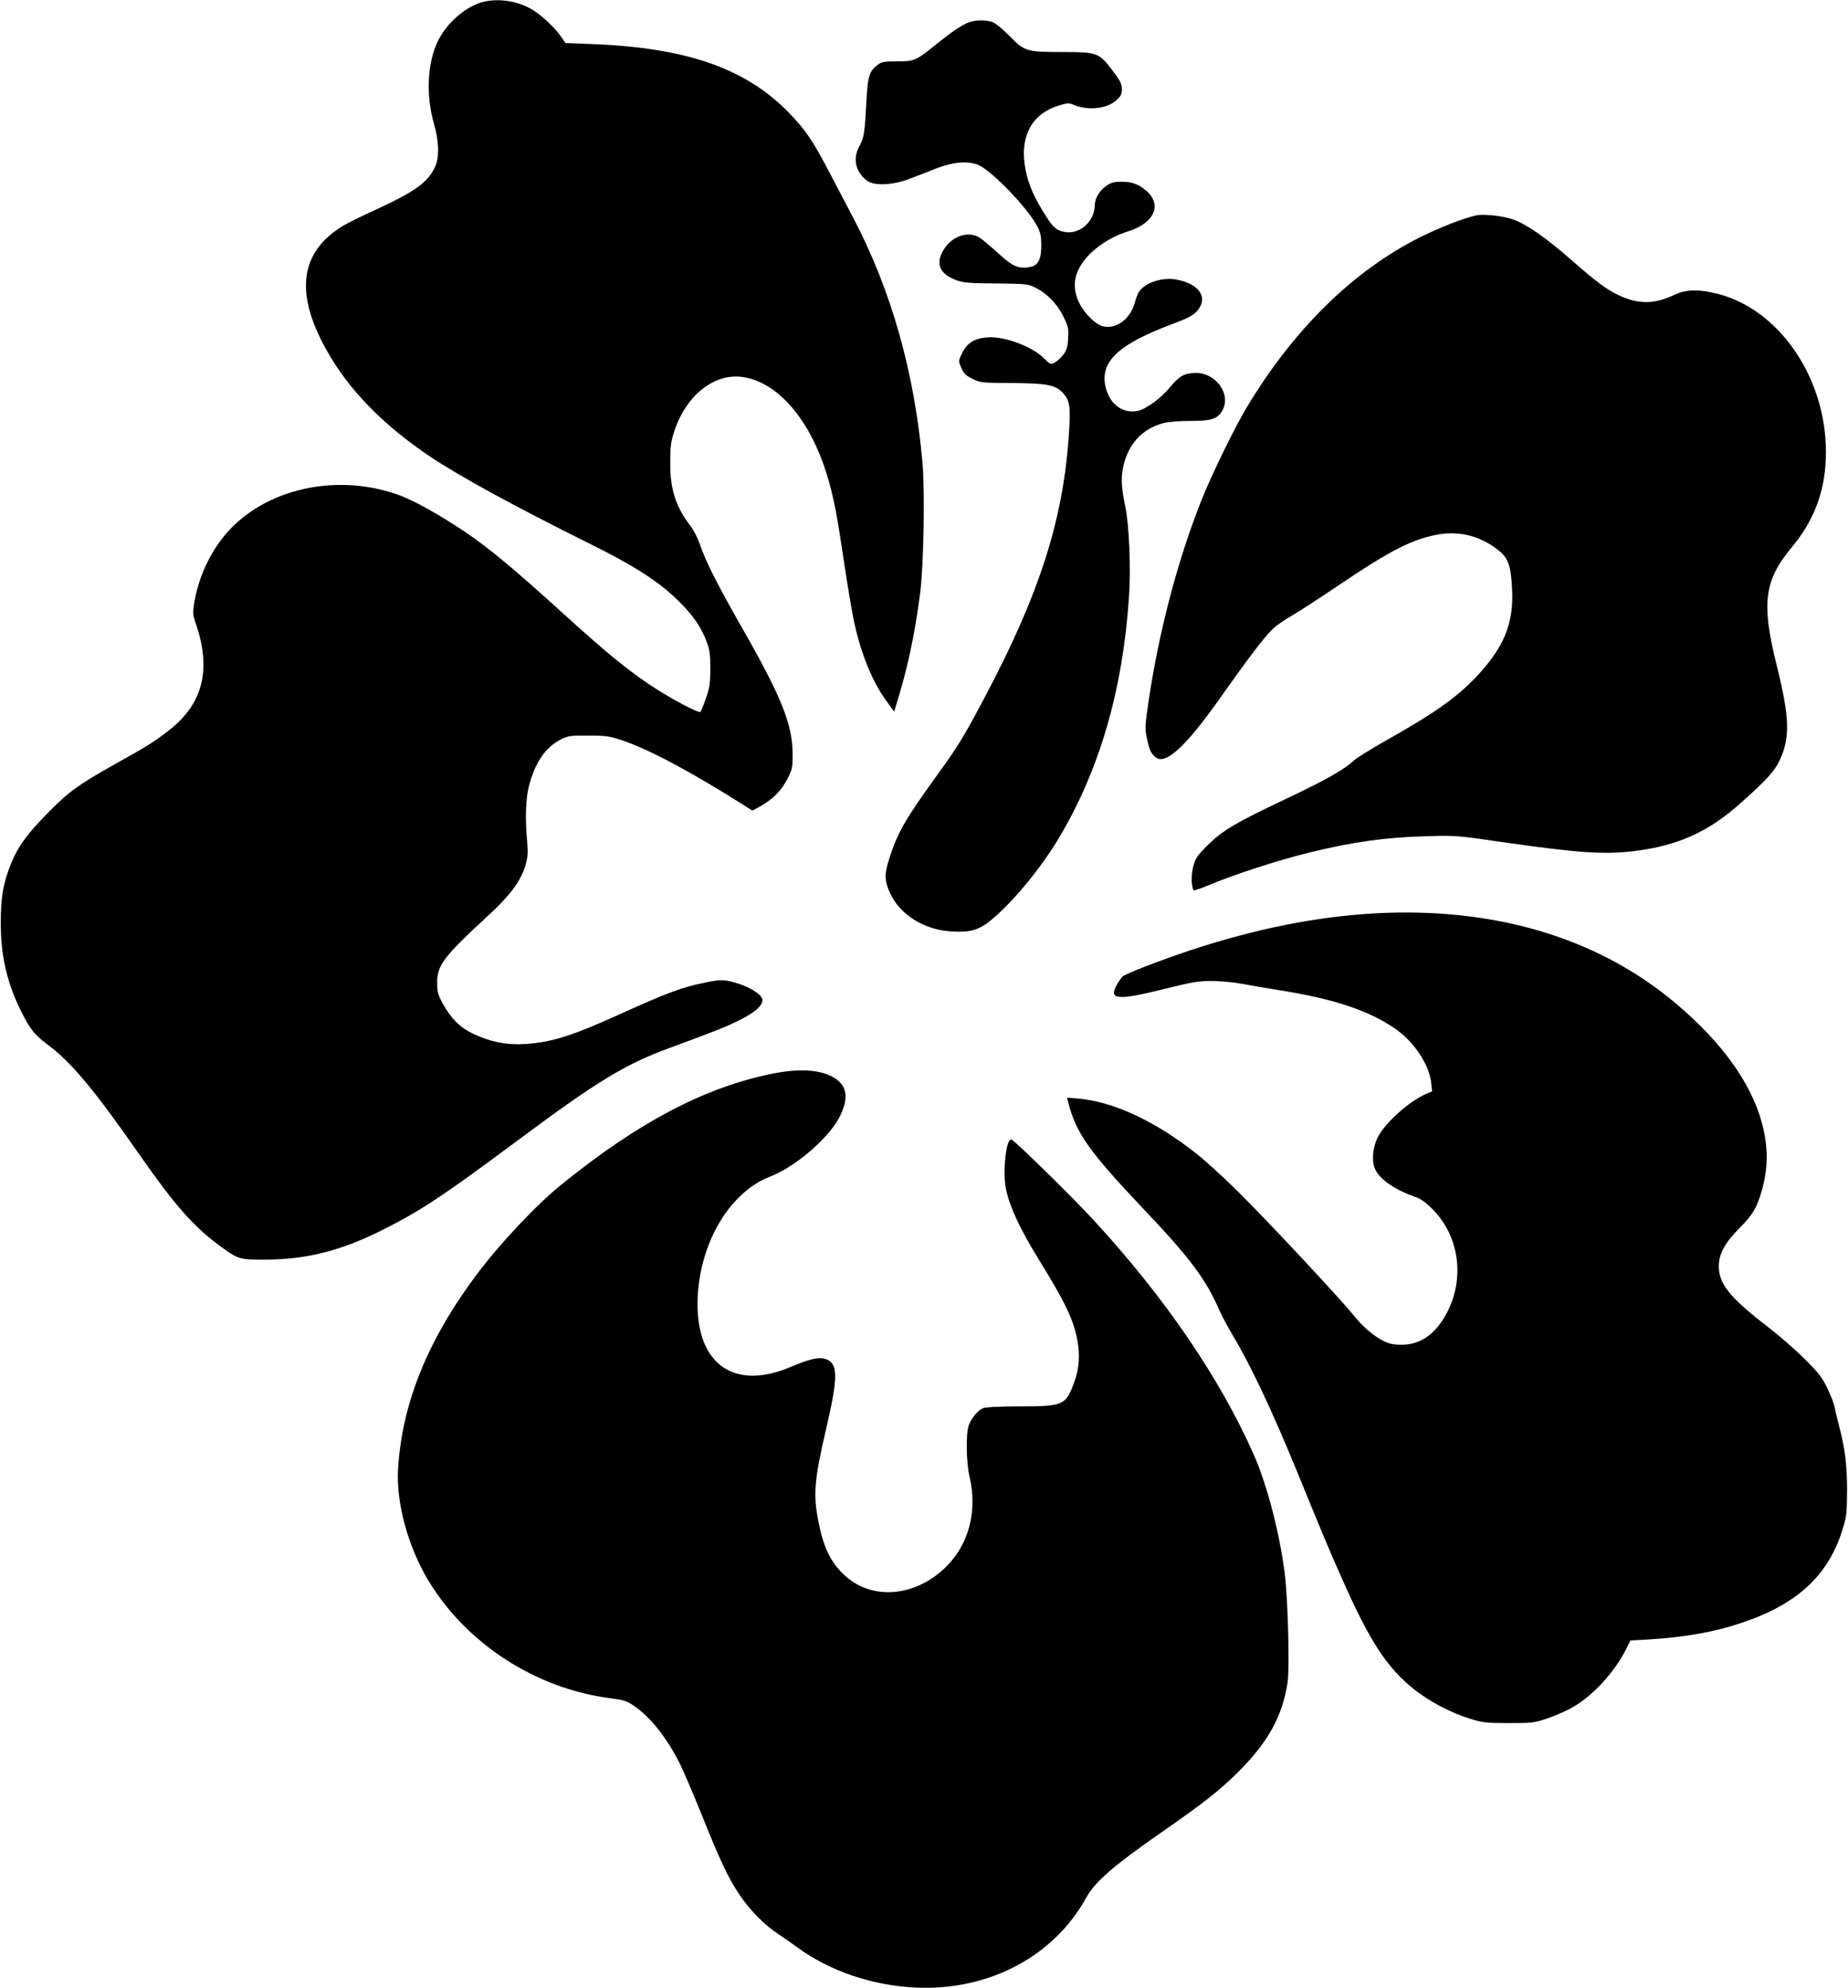  <svg version="1.0" xmlns="http://www.w3.org/2000/svg"
 width="1190pt" height="1280pt" viewBox="0 0 1190 1280"
 preserveAspectRatio="xMidYMid meet"><g transform="translate(0,1280) scale(0.1,-0.1)"
fill="#000000" stroke="none">
<path d="M3116 12789 c-111 -26 -236 -132 -294 -249 -70 -140 -81 -349 -28
-535 33 -115 36 -214 9 -276 -45 -101 -126 -160 -377 -276 -88 -40 -184 -87
-214 -105 -280 -168 -317 -431 -110 -801 142 -255 363 -482 668 -687 193 -129
547 -322 1030 -562 291 -144 451 -248 575 -373 95 -96 141 -164 177 -261 18
-47 22 -80 22 -169 0 -95 -4 -121 -28 -190 -15 -44 -31 -83 -35 -88 -12 -12
-211 95 -340 183 -147 101 -273 204 -509 418 -415 377 -563 496 -780 630 -144
89 -247 142 -331 171 -416 142 -888 20 -1125 -292 -91 -121 -152 -264 -176
-414 -9 -57 -8 -73 10 -125 104 -301 47 -523 -178 -695 -95 -73 -135 -98 -342
-213 -235 -132 -300 -179 -433 -315 -134 -136 -193 -218 -237 -328 -50 -125
-65 -213 -65 -382 0 -212 41 -387 133 -570 54 -108 85 -148 160 -204 160 -118
305 -291 607 -725 215 -308 338 -449 499 -569 130 -96 134 -97 298 -97 273 0
497 57 773 197 237 120 379 214 835 553 531 396 712 507 1005 614 310 114 368
138 457 183 89 45 138 89 138 123 0 31 -64 76 -147 104 -91 30 -117 32 -221
10 -153 -31 -242 -64 -564 -210 -259 -117 -386 -161 -525 -179 -158 -21 -275
-3 -410 61 -82 39 -142 100 -195 198 -27 51 -33 72 -33 126 0 117 39 168 333
439 134 123 204 217 234 314 17 58 19 81 13 155 -14 150 -10 272 9 352 38 157
108 260 211 311 45 22 62 24 175 23 113 0 134 -3 220 -32 169 -57 438 -200
770 -410 l65 -41 55 30 c78 44 136 104 173 179 30 60 32 71 31 165 -3 185 -73
360 -324 800 -165 289 -236 431 -274 542 -13 39 -40 92 -61 118 -94 124 -130
235 -129 405 0 108 4 136 27 206 78 235 264 378 450 345 234 -41 443 -301 546
-676 36 -133 50 -205 100 -540 22 -143 49 -305 61 -360 46 -209 117 -384 208
-508 l50 -69 10 34 c75 238 122 457 157 728 23 172 31 648 16 833 -51 585
-200 1115 -447 1585 -37 70 -105 201 -153 292 -106 203 -152 271 -258 381
-277 287 -657 421 -1265 445 l-177 7 -26 38 c-37 56 -125 139 -186 176 -93 56
-213 75 -313 52z"/>
<path d="M6231 12653 c-45 -19 -109 -63 -196 -133 -137 -111 -146 -115 -256
-115 -83 0 -102 -3 -126 -21 -56 -42 -65 -73 -74 -238 -11 -207 -15 -231 -45
-287 -45 -81 -25 -167 50 -223 45 -34 168 -28 271 12 44 17 123 47 175 68 109
42 206 50 272 21 87 -39 316 -277 375 -390 23 -43 28 -65 28 -127 0 -109 -27
-143 -115 -143 -50 0 -83 20 -174 103 -43 39 -92 80 -110 91 -69 42 -169 12
-223 -69 -64 -93 -36 -167 78 -207 46 -16 85 -19 254 -20 187 -2 203 -3 248
-25 77 -37 142 -103 183 -185 33 -67 36 -79 32 -143 -3 -57 -9 -76 -31 -106
-16 -20 -40 -42 -55 -50 -27 -14 -29 -13 -67 25 -77 78 -256 145 -365 137 -84
-6 -130 -34 -162 -97 -26 -51 -27 -55 -12 -89 20 -49 29 -58 82 -84 44 -22 60
-23 248 -24 232 -2 283 -12 333 -69 41 -48 46 -85 33 -275 -38 -546 -192
-1022 -544 -1685 -133 -251 -168 -308 -306 -499 -199 -275 -251 -364 -303
-526 -36 -110 -35 -149 4 -233 63 -137 219 -234 393 -244 130 -8 185 10 277
91 138 120 306 327 416 511 262 440 411 953 451 1552 13 188 1 461 -24 583
-24 114 -28 173 -16 240 28 154 120 258 262 296 31 8 102 14 173 14 138 0 178
13 208 71 55 103 -45 240 -174 238 -72 -1 -104 -19 -163 -90 -59 -73 -158
-145 -212 -155 -104 -19 -190 54 -209 177 -22 150 100 258 435 383 100 38 131
54 158 83 75 85 17 175 -131 203 -89 17 -201 -18 -242 -77 -7 -10 -20 -44 -29
-76 -30 -104 -122 -170 -207 -147 -21 6 -55 29 -81 56 -95 96 -122 210 -73
309 50 104 178 202 321 246 169 53 220 173 113 263 -49 41 -90 56 -157 56 -45
0 -67 -5 -93 -23 -47 -31 -79 -83 -79 -126 -1 -112 -106 -199 -206 -172 -50
13 -70 34 -132 137 -67 110 -101 199 -114 298 -26 190 53 325 218 376 56 17
67 18 96 6 94 -40 216 -27 277 29 30 28 36 39 35 74 -1 33 -12 54 -60 117 -88
116 -98 119 -329 119 -228 1 -237 4 -336 105 -38 39 -85 78 -104 86 -43 18
-120 17 -164 -3z"/>
<path d="M9510 11414 c-79 -16 -233 -76 -365 -141 -429 -215 -813 -591 -1115
-1093 -79 -130 -232 -445 -295 -605 -154 -389 -272 -842 -339 -1290 -23 -158
-24 -175 -11 -237 16 -75 24 -95 54 -122 62 -56 192 61 410 369 184 260 291
402 343 452 24 23 77 61 118 84 41 23 176 110 300 194 349 236 494 309 665
336 136 20 267 -17 378 -107 60 -49 77 -99 84 -251 11 -220 -54 -375 -236
-566 -125 -131 -269 -232 -571 -402 -96 -54 -191 -113 -210 -130 -65 -61 -179
-125 -442 -250 -329 -156 -403 -201 -500 -295 -65 -65 -79 -84 -93 -134 -15
-52 -15 -132 1 -158 2 -3 40 9 83 27 177 75 465 168 671 218 276 67 482 96
745 103 187 6 195 5 505 -40 467 -67 639 -79 830 -56 284 34 483 124 694 314
165 148 212 200 244 267 71 148 67 277 -18 619 -99 397 -80 544 100 759 138
166 208 347 217 562 22 507 -299 984 -725 1074 -110 24 -180 20 -254 -15 -128
-60 -228 -60 -354 -1 -80 38 -141 83 -311 232 -162 142 -287 228 -375 258 -63
21 -180 34 -228 25z"/>
<path d="M8865 6920 c-386 -21 -775 -98 -1208 -241 -188 -63 -406 -147 -428
-166 -9 -8 -27 -34 -40 -58 -49 -92 9 -97 306 -23 185 46 222 52 310 52 55 -1
138 -8 185 -17 47 -9 157 -28 245 -42 350 -55 574 -129 746 -246 122 -83 221
-230 235 -350 l6 -56 -32 -13 c-113 -47 -274 -191 -320 -286 -28 -57 -37 -138
-21 -187 24 -72 121 -143 266 -194 35 -12 68 -36 112 -81 183 -185 210 -483
64 -709 -63 -98 -143 -152 -240 -160 -31 -3 -75 0 -98 6 -70 19 -160 88 -232
177 -93 115 -553 608 -746 799 -88 88 -209 198 -268 245 -266 211 -536 337
-764 357 l-72 6 10 -39 c49 -190 137 -313 474 -669 308 -324 410 -461 495
-657 15 -35 53 -106 84 -158 119 -199 253 -483 418 -884 171 -419 210 -512
290 -691 179 -404 287 -570 463 -711 97 -78 240 -153 361 -190 81 -25 104 -28
249 -28 155 0 163 1 255 32 52 18 126 51 164 74 130 77 265 225 339 374 l26
52 113 6 c236 15 423 47 599 106 362 120 565 308 655 607 25 79 27 104 28 248
0 163 -13 268 -53 420 -10 39 -22 88 -26 110 -3 22 -25 78 -47 125 -35 72 -56
100 -147 190 -58 59 -167 153 -241 210 -239 184 -311 273 -312 385 -1 80 38
152 135 250 86 85 113 134 147 258 41 156 34 304 -21 472 -84 252 -285 511
-581 750 -493 396 -1139 583 -1883 545z"/>
<path d="M4963 5885 c-434 -90 -859 -315 -1353 -716 -159 -129 -392 -377 -539
-573 -319 -426 -483 -834 -508 -1257 -12 -216 64 -496 194 -713 246 -409 692
-698 1173 -760 89 -12 107 -17 155 -51 105 -72 209 -204 294 -373 23 -46 87
-196 143 -335 111 -278 167 -397 237 -502 65 -98 161 -197 245 -252 39 -26 98
-67 130 -91 210 -153 480 -245 761 -259 469 -22 890 199 1099 578 56 103 177
207 484 421 275 191 377 271 498 392 191 192 280 353 315 571 14 90 3 525 -17
695 -32 262 -114 578 -199 771 -218 493 -569 1008 -1025 1505 -129 141 -502
508 -535 526 -36 21 -61 -210 -36 -324 26 -116 90 -252 213 -452 167 -271 218
-378 244 -507 20 -102 14 -193 -21 -285 -53 -142 -69 -149 -355 -149 -130 0
-214 -5 -231 -12 -34 -15 -74 -64 -91 -110 -19 -55 -16 -241 5 -330 52 -218
-3 -433 -148 -578 -198 -198 -481 -222 -658 -56 -87 81 -134 177 -166 340 -36
178 -28 273 51 611 76 328 75 413 -6 440 -44 14 -103 1 -222 -50 -377 -161
-623 26 -601 455 19 356 211 672 467 770 164 63 382 252 449 389 59 120 45
200 -43 250 -89 51 -225 58 -403 21z"/>
</g>
</svg>
